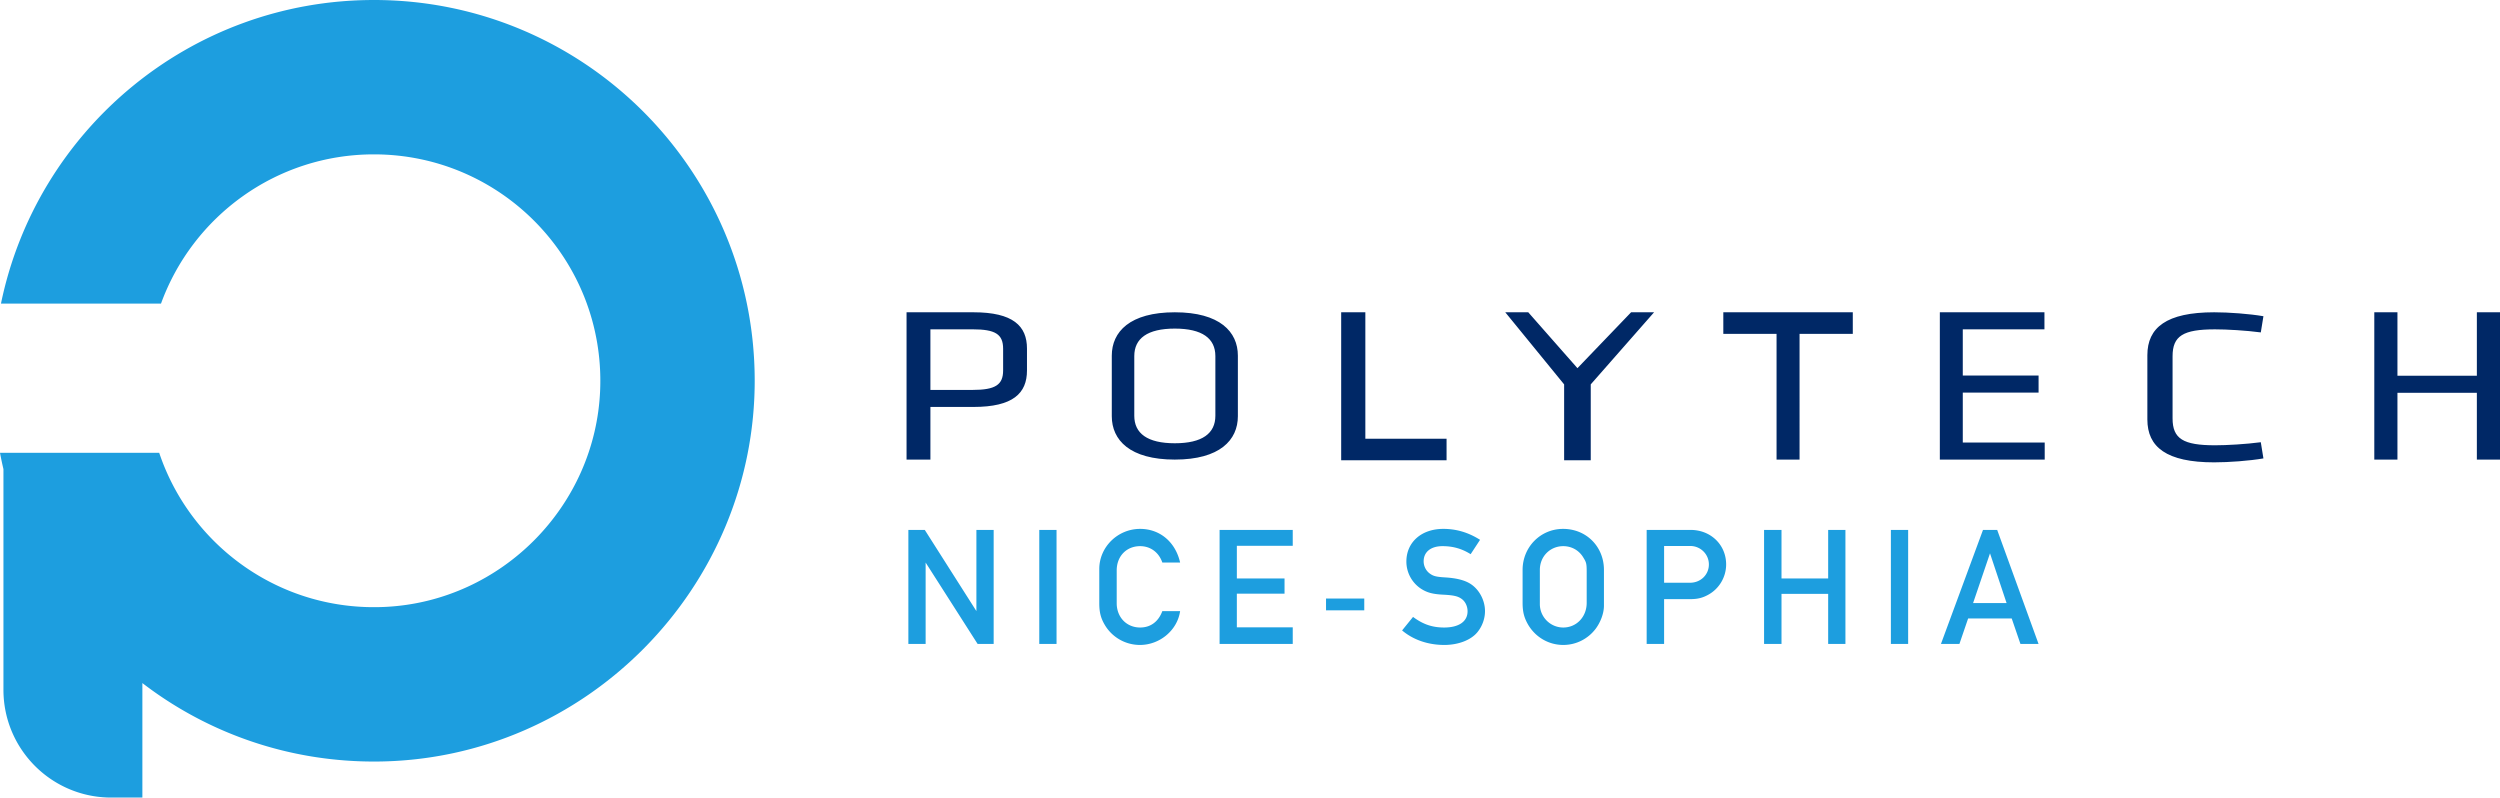 <svg xmlns="http://www.w3.org/2000/svg" width="752.29" height="240" viewBox="0 0 752.29 240"><path d="M292.92 93.972h-20.125v44.325h7.18v-15.84h12.945c11.94 0 16.114-4.126 16.114-10.982v-6.587c0-6.79-4.174-10.916-16.114-10.916zm8.935 17.503c0 4.328-2.34 5.859-9.188 5.859h-12.693V99.099h12.693c6.848 0 9.188 1.462 9.188 5.855v6.52zm51.666-17.503c-13.537 0-18.966 5.879-18.966 13.05v18.222c0 7.171 5.43 13.053 18.966 13.053 13.545 0 18.974-5.883 18.974-13.053v-18.222c0-7.171-5.43-13.05-18.974-13.05zm12.204 31.143c0 5.298-3.935 8.271-12.204 8.271-8.26 0-12.196-2.973-12.196-8.271v-17.964c0-5.299 3.935-8.271 12.196-8.271 8.269 0 12.204 2.972 12.204 8.271v17.964zm45.13-31.143h-7.272v44.537h31.712v-6.49h-24.44V93.972zm63.823 16.82l-14.802-16.82h-6.915l17.711 21.695v22.842h8.01v-22.842l19.056-21.695h-6.915l-16.145 16.82zm43.895-10.331h16.02v37.836h6.922V100.46h16.02v-6.487h-38.962v6.489zm72.06 17.672h22.807v-5.128h-22.808V99.099h24.574v-5.127h-31.478v44.325h31.556v-5.124h-24.652v-15.04zm75.918-19.026c3.526 0 9.257.326 13.76.921l.79-4.872c-4.231-.724-10.406-1.184-14.816-1.184-14.377 0-20.108 4.607-20.108 12.901v19.353c0 8.294 5.73 12.904 20.108 12.904 4.41 0 10.585-.46 14.816-1.185l-.79-4.872c-4.503.592-10.234.922-13.76.922-9.616 0-12.79-1.975-12.79-8.096v-18.697c0-6.124 3.174-8.095 12.79-8.095zm78.775-5.135v19.101H721.43V93.972h-6.966v44.325h6.966v-20.1h23.896v20.1h6.964V93.972h-6.964z" fill="#002866"/><path d="M112.521 0C57.197 0 11.025 39.205.294 91.355H48.45c9.507-26.183 34.607-44.903 64.072-44.903 38.513 0 69.565 31.958 68.078 70.803-1.338 34.968-29.568 63.584-64.516 65.363-31.57 1.61-58.762-18.295-68.176-46.36H0c.31 1.657.65 3.283 1.037 4.908v66.405c0 17.91 14.52 32.429 32.43 32.429h9.377v-34.452c19.53 15 44.058 23.828 70.643 23.609 62.766-.516 113.923-52.385 113.615-115.154C226.789 50.987 175.612 0 112.522 0zm286.502 183.663h11.506v-3.55h-11.506v3.55zm-105.208.228L278.28 159.46h-4.938v34.306h5.195v-24.482l15.637 24.482h4.835V159.46h-5.195v24.43zm18.921 9.875h5.195V159.46h-5.195v34.306zm30.344-29.42c3.138 0 5.658 1.903 6.687 4.938h5.349c-1.388-6.172-6.069-10.134-12.036-10.134-6.738 0-12.292 5.453-12.292 12.088v10.286c0 2.727.463 4.528 1.697 6.584a12.28 12.28 0 0 0 10.544 5.967c5.967 0 11.264-4.423 12.087-10.184h-5.35c-1.182 3.189-3.548 4.937-6.686 4.937-4.063 0-7.046-3.085-7.046-7.304v-9.875c0-4.269 2.932-7.303 7.046-7.303zm23.912 29.42h22.014v-4.99h-16.82v-10.132h14.351v-4.577h-14.35v-9.824h16.819v-4.783h-22.014v34.306zm75.188-18.26c-1.697-.976-4.011-1.542-7.2-1.748-2.624-.154-3.55-.36-4.527-1.028-1.286-.824-2.057-2.315-2.057-3.807 0-2.828 2.16-4.577 5.657-4.577 3.19 0 5.864.77 8.487 2.417l2.83-4.321c-3.498-2.21-7.099-3.292-11.06-3.292-6.583 0-11.109 4.013-11.109 9.824a9.805 9.805 0 0 0 4.474 8.23c1.8 1.131 3.446 1.594 6.738 1.75 2.984.154 4.27.463 5.299 1.182 1.182.772 1.903 2.264 1.903 3.806 0 3.087-2.624 4.886-7.047 4.886-3.6 0-6.378-.977-9.361-3.188l-3.292 4.063c3.343 2.83 7.818 4.372 12.705 4.372 4.166 0 7.971-1.44 9.927-3.806 1.491-1.801 2.314-4.114 2.314-6.378 0-3.395-1.903-6.79-4.68-8.385zm28.182-16.356c-6.79 0-12.19 5.453-12.19 12.345v9.927c0 2.675.462 4.424 1.594 6.43 2.211 3.856 6.223 6.223 10.647 6.223 3.858 0 7.407-1.8 9.72-4.834 1.544-2.058 2.52-4.733 2.52-6.997v-10.75c0-6.994-5.296-12.344-12.291-12.344zm7.098 22.272c0 4.167-3.035 7.406-7.047 7.406-3.91 0-7.048-3.188-7.048-7.046v-10.287c0-4.063 3.087-7.15 7.048-7.15 2.468 0 4.732 1.234 6.017 3.395.927 1.493 1.03 1.853 1.03 4.423v9.259zm31.265-21.962h-13.218v34.306h5.247v-13.475h7.817c2.212 0 3.703-.36 5.401-1.286 3.344-1.8 5.451-5.35 5.451-9.155 0-5.916-4.628-10.39-10.698-10.39zm-.154 15.892h-7.817v-11.058h7.868c3.087 0 5.607 2.47 5.607 5.556s-2.469 5.502-5.658 5.502zm41.554-1.285h-14.041V159.46h-5.247v34.306h5.247v-15.07h14.041v15.07h5.194V159.46h-5.194v14.607zm18.871 19.7h5.196V159.46h-5.196v34.306zm31.99-34.307h-4.269l-12.653 34.306h5.555l2.622-7.663h13.116l2.624 7.663h5.452l-12.447-34.306zm-7.252 22.013l5.091-14.967 4.99 14.967h-10.081z" fill="#1d9edf"/></svg>